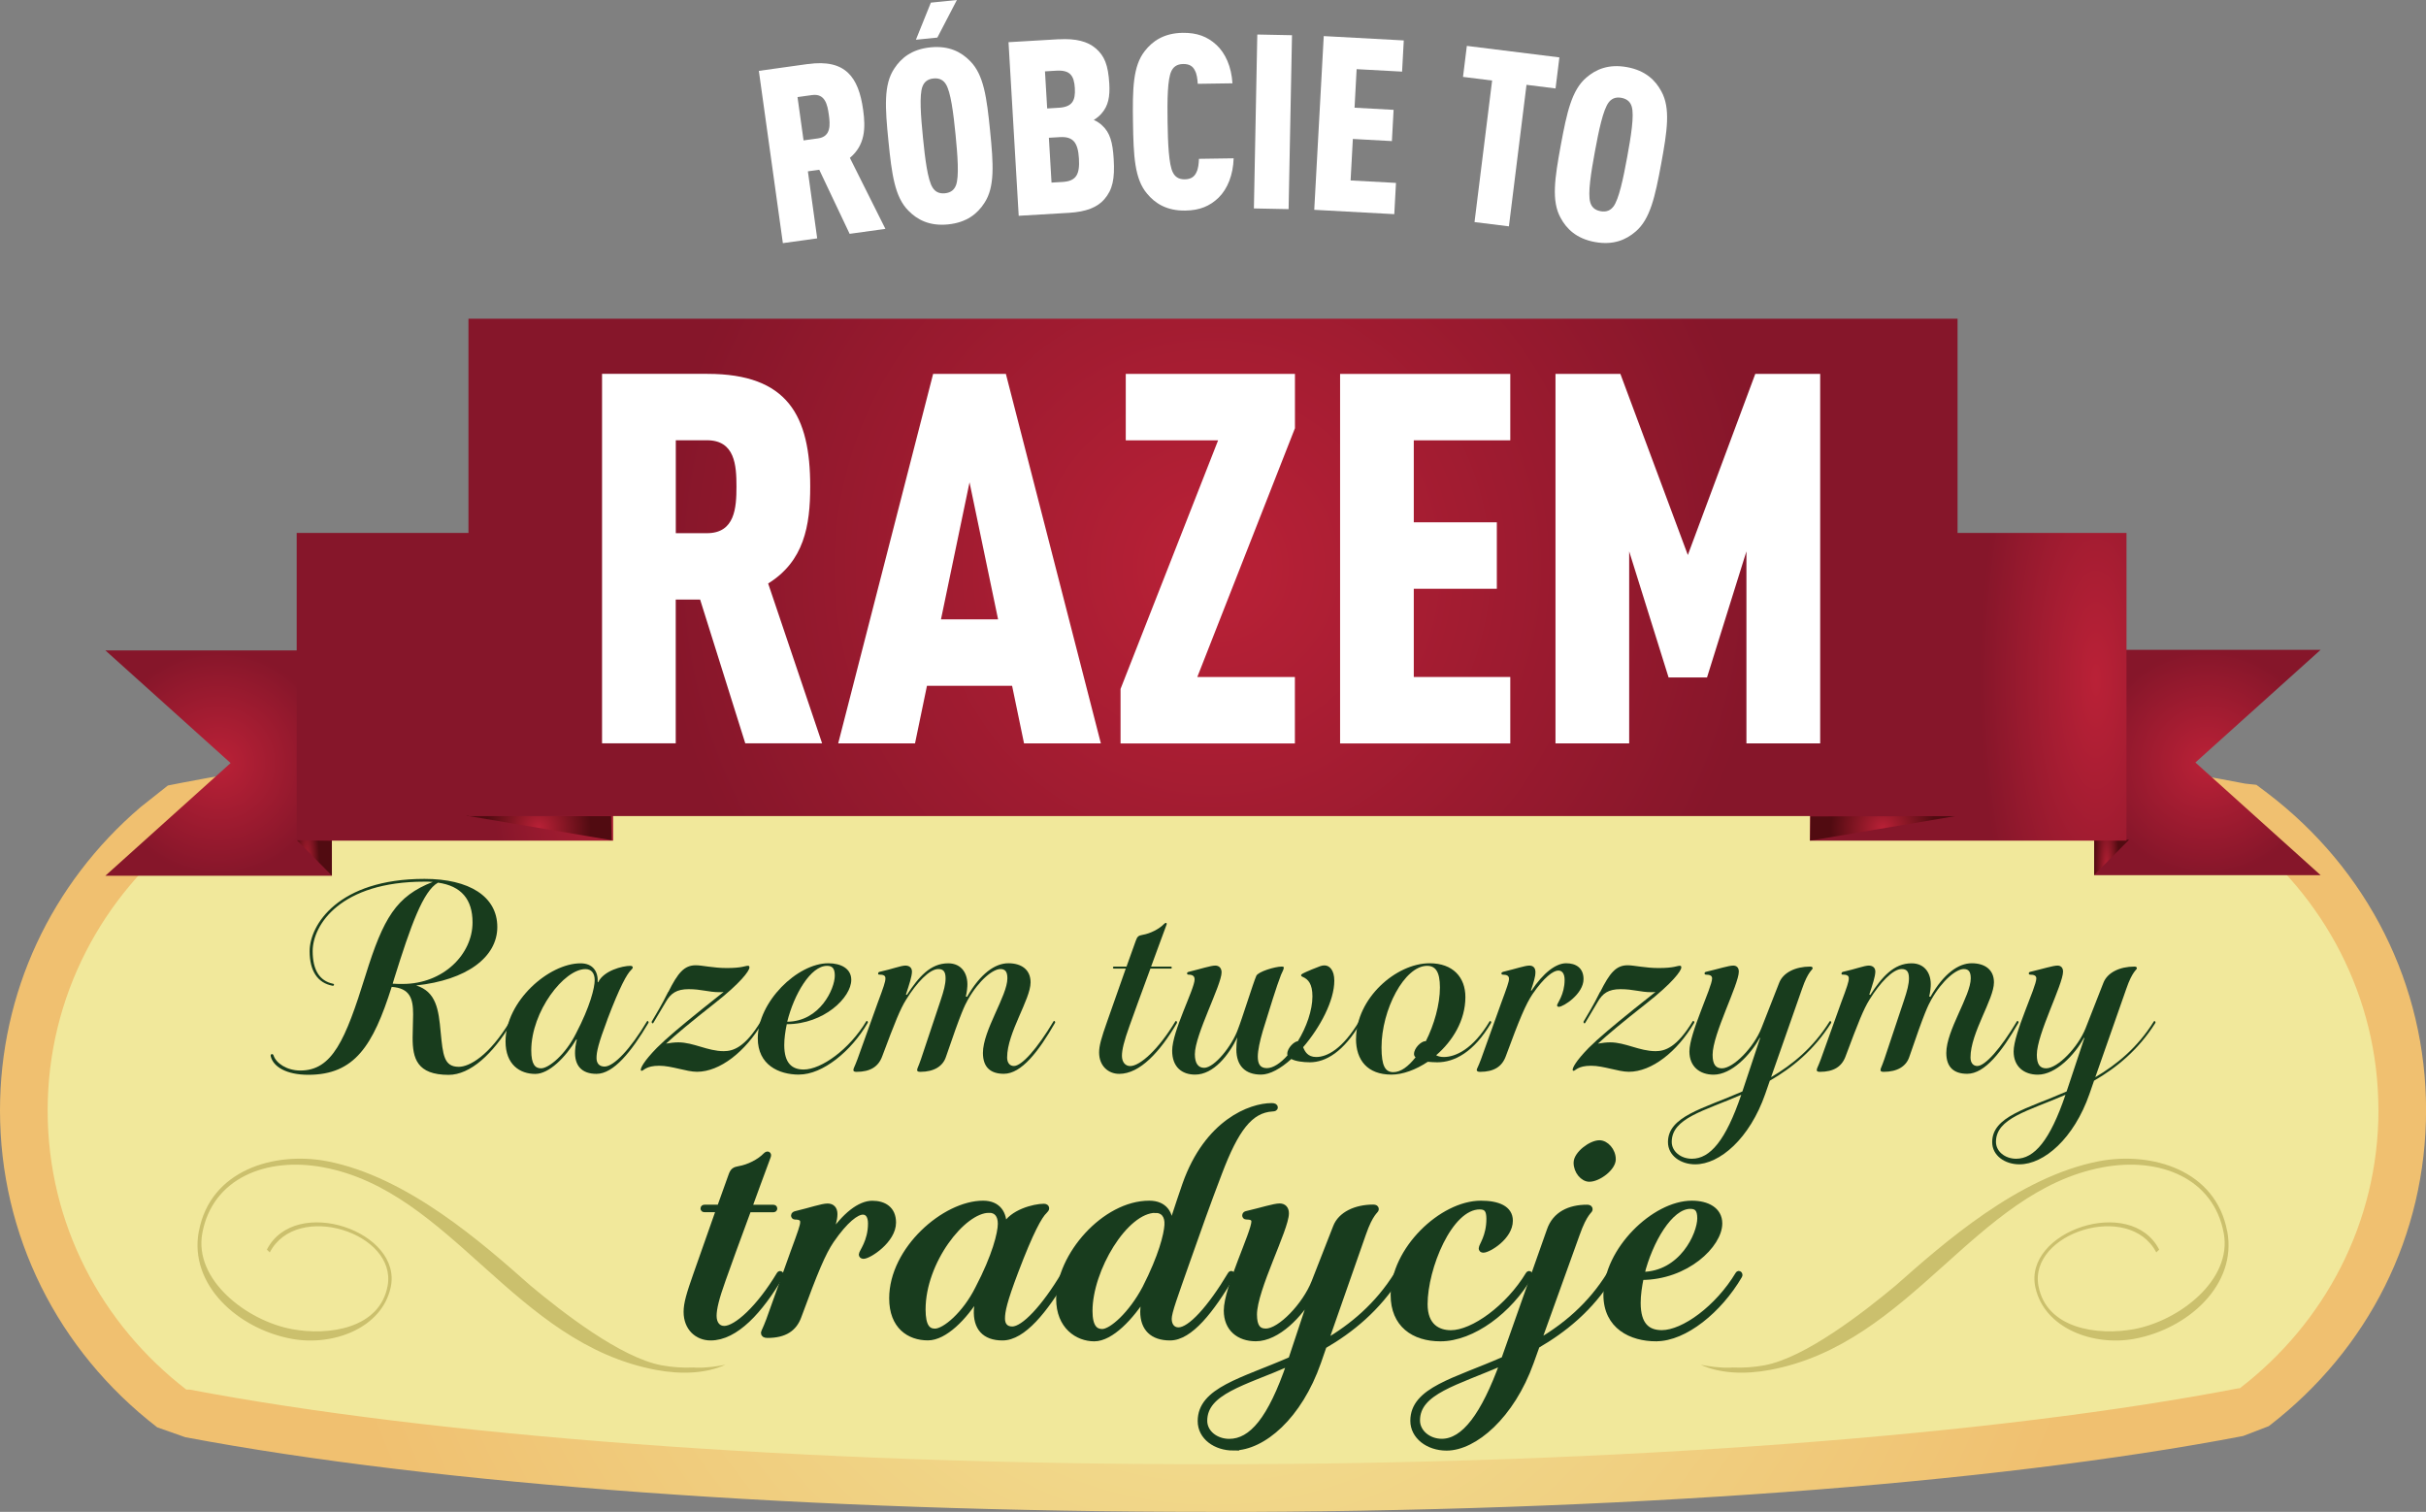 <?xml version="1.0" encoding="UTF-8"?> <svg xmlns="http://www.w3.org/2000/svg" xmlns:xlink="http://www.w3.org/1999/xlink" id="Layer_2" data-name="Layer 2" width="385.87" height="240.45" viewBox="0 0 385.87 240.45"><rect x="0" y="0" width="385.87" height="240.45" fill="#808080" stroke="none"/><defs><radialGradient id="Gradient_bez_nazwy_41" data-name="Gradient bez nazwy 41" cx="192.94" cy="176.43" fx="192.94" fy="176.43" r="143.74" gradientUnits="userSpaceOnUse"><stop offset="0" stop-color="#f1e89b"></stop><stop offset="1" stop-color="#f0c070"></stop></radialGradient><radialGradient id="Gradient_bez_nazwy_17" data-name="Gradient bez nazwy 17" cx="34.77" cy="121.36" fx="34.77" fy="121.36" r="17.97" gradientUnits="userSpaceOnUse"><stop offset="0" stop-color="#ba2137"></stop><stop offset="1" stop-color="#86162a"></stop></radialGradient><radialGradient id="Gradient_bez_nazwy_17-2" data-name="Gradient bez nazwy 17" cx="-9288.99" cy="-860.57" fx="-9288.99" fy="-860.57" r="88.29" gradientTransform="translate(2046.18 641.68) scale(.21 .62)" xlink:href="#Gradient_bez_nazwy_17"></radialGradient><radialGradient id="Gradient_bez_nazwy_25" data-name="Gradient bez nazwy 25" cx="5272.7" cy="131.67" fx="5272.7" fy="131.67" r="8.3" gradientTransform="translate(5358.4) rotate(-180) scale(1 -1)" gradientUnits="userSpaceOnUse"><stop offset="0" stop-color="#ba2137"></stop><stop offset="1" stop-color="#510b11"></stop></radialGradient><radialGradient id="Gradient_bez_nazwy_25-2" data-name="Gradient bez nazwy 25" cx="13395.22" cy="613.35" fx="13395.22" fy="613.35" r="8.3" gradientTransform="translate(3263.71 -744.26) rotate(-180) scale(.24 -1.44)" xlink:href="#Gradient_bez_nazwy_25"></radialGradient><radialGradient id="Gradient_bez_nazwy_17-3" data-name="Gradient bez nazwy 17" cx="5435.31" cy="121.27" fx="5435.31" fy="121.27" r="17.97" gradientTransform="translate(5786.41) rotate(-180) scale(1 -1)" xlink:href="#Gradient_bez_nazwy_17"></radialGradient><radialGradient id="Gradient_bez_nazwy_25-3" data-name="Gradient bez nazwy 25" cx="-9115.05" cy="613.29" fx="-9115.05" fy="613.29" r="8.3" gradientTransform="translate(2522.7 -744.26) scale(.24 1.44)" xlink:href="#Gradient_bez_nazwy_25"></radialGradient><radialGradient id="Gradient_bez_nazwy_17-4" data-name="Gradient bez nazwy 17" cx="-8156.2" cy="-860.57" fx="-8156.2" fy="-860.57" r="88.29" gradientTransform="translate(2046.18 641.68) scale(.21 .62)" xlink:href="#Gradient_bez_nazwy_17"></radialGradient><radialGradient id="Gradient_bez_nazwy_25-4" data-name="Gradient bez nazwy 25" cx="299.48" cy="131.74" fx="299.48" fy="131.74" r="8.3" gradientTransform="matrix(1,0,0,1,0,0)" xlink:href="#Gradient_bez_nazwy_25"></radialGradient><radialGradient id="Gradient_bez_nazwy_17-5" data-name="Gradient bez nazwy 17" cx="192.94" cy="90.24" fx="192.94" fy="90.24" r="88.29" xlink:href="#Gradient_bez_nazwy_17"></radialGradient></defs><g id="Layer_1-2" data-name="Layer 1"><g><path d="M192.55,240.45c-63.62,0-122.99-4.32-163.08-11.87l-4.46-1.57C9.12,214.76,0,196.39,0,176.61c0-18.68,8.1-36.06,22.37-48.25l4.33-3.43,2.34-.46c40.03-7.66,99.62-12.05,163.62-12.05s124.41,4.45,164.45,12.21l1.78.19,1.72,1.29c16.06,12.21,25.27,30.6,25.27,50.45s-9.12,38.05-25.02,50.26l-4.09,1.57c-40.11,7.68-99.89,12.08-164.21,12.08Z" fill="url(#Gradient_bez_nazwy_41)"></path><path d="M378.3,176.54c0-18.06-8.73-34.12-22.28-44.42h-.03c-37.89-7.38-96.94-12.13-163.34-12.13s-124.8,4.7-162.71,12.01v.04h-.08c-13.56,10.34-22.28,26.45-22.28,44.57s8.63,34.06,22.06,44.4h.55c38,7.23,96.58,11.87,162.37,11.87s125.53-4.73,163.49-12.08h.2c13.43-10.31,22.06-26.29,22.06-44.25Z" fill="#f1e89b"></path><g><path d="M81.33,162.7c-2.88,4.89-6.53,8.25-9.97,8.25-5.05,0-5.73-2.64-5.73-5.89,0-1.28.08-2.6.08-3.73,0-2.48-.48-4.17-3.41-4.37-2.96,9.34-5.89,13.98-13.26,13.98-3.49,0-5.57-1.28-5.97-2.92-.12-.4.32-.52.44-.16.4,1.24,2.12,2.4,4.25,2.4,5.09,0,7.17-4.81,10.38-15.14,2.85-9.17,4.89-12.58,10.7-14.86-.44-.04-.88-.04-1.32-.04-13.38,0-17.79,6.89-17.79,11.06,0,3.01,1.12,4.73,3.21,5.17.32.04.2.4-.08.32-2.32-.44-3.61-2.32-3.61-5.49,0-4.16,4.53-11.5,18.27-11.5,7.13,0,11.58,2.8,11.58,7.65s-4.93,8.45-12.9,9.3c3.17,1,3.57,3.8,3.89,7.41.36,3.65.52,5.53,2.88,5.53,1.68,0,4.81-1.72,8.13-7.21.12-.2.36.04.24.24ZM62.46,156.45c.52.04,1.04.04,1.6.04,6.45,0,11.1-4.73,11.1-9.78,0-3.68-1.8-5.81-5.49-6.33-2.37,1.32-4.33,6.81-6.97,15.26-.08.28-.16.52-.24.8Z" fill="#183c1d"></path><path d="M96.6,162.18c-1.44,3.81-1.72,5.13-1.72,6.09,0,.8.4,1.36,1.28,1.36,1.48,0,4.13-2.81,6.73-7.17.12-.2.36.04.24.24-2.68,4.53-5.53,8.09-8.25,8.09-2.37,0-3.53-1.32-3.41-3.68.04-.88.28-1.76.28-1.76l-.08-.04c-1.72,2.85-4.33,5.49-6.53,5.49-2.45,0-4.73-1.48-4.73-5.17,0-6.41,6.89-12.42,11.94-12.42,2,0,2.8,1.36,2.72,3h.08c.88-1.84,3.85-2.6,5.13-2.6.24,0,.36.12.36.24,0,.16-.08.24-.24.4-.68.64-1.8,2.64-3.81,7.93ZM93.11,154.13c-3.4,0-8.61,6.73-8.61,12.94,0,2.24.64,2.84,1.56,2.84,1.24,0,3.89-2.2,5.57-5.57,2.24-4.29,2.96-7.25,2.96-8.45,0-1.12-.52-1.76-1.48-1.76Z" fill="#183c1d"></path><path d="M106.3,157.77c1.52-3.04,2.52-4.25,4.37-4.25,1,0,2.81.44,4.93.44,2.44,0,2.92-.36,3.36-.36.2,0,.24.08.24.28,0,.52-1.4,2.45-5.53,5.69-3.81,3-6.17,4.97-7.73,6.41.64-.12,1.36-.2,1.96-.2,2.4,0,4.65,1.4,7.21,1.4,1.48,0,3.36-.56,5.89-4.73.12-.2.36.04.24.24-2.68,4.57-6.73,7.77-10.38,7.77-1.68,0-4.01-.96-6.01-.96-2.12,0-2.48.8-2.77.8-.12,0-.16-.04-.16-.16,0-.32.44-1.32,2.56-3.49,1.48-1.48,3.81-3.44,7.25-6.21,1.64-1.32,2.68-2.12,3.37-2.68-.2.04-.4.04-.68.04-1.72,0-2.84-.48-4.89-.48-1.92,0-2.85.68-3.61,2-.52.88-1.28,2.16-2,3.36-.12.2-.36-.04-.24-.24.6-1.04,1.52-2.49,2.6-4.69Z" fill="#183c1d"></path><path d="M127.1,170.91c-3.25,0-6.57-1.56-6.57-5.77,0-5.81,6.29-11.94,11.22-11.94,2,0,3.65.84,3.65,2.64,0,2.8-4.33,7.05-10.26,7.05-.24,1.16-.4,2.28-.4,3.32,0,2.89,1.24,3.89,3.09,3.89,2.85,0,7.29-3.25,9.94-7.65.12-.2.36.04.24.24-2.64,4.53-7.17,8.21-10.9,8.21ZM125.21,162.5c5.21-.04,7.57-5.25,7.57-7.33,0-1.16-.4-1.56-1.24-1.56-2.6,0-5.25,4.53-6.33,8.9Z" fill="#183c1d"></path><path d="M139.84,155.01c-.12,0-.2-.08-.16-.2,0-.12.08-.2.2-.24,2.01-.44,3.41-1,4.13-1,.64,0,1.08.36,1.04,1.04-.04.76-.4,1.88-.96,3.57l.16.04c1.88-2.85,3.73-5.01,6.57-5.01,2.12,0,3.17,1.64,3.04,3.68-.04.8-.24,1.6-.24,1.6l.2.04c2.12-3.69,4.45-5.33,6.57-5.33,2.01,0,3.53.96,3.53,3.04,0,2.72-3.73,8.01-3.73,11.94,0,.88.44,1.36,1.08,1.36,1.24,0,3.69-2.73,6.29-7.09.12-.2.36.04.24.24-2.6,4.53-5.33,8.09-8.13,8.09-2.08,0-3.33-1-3.33-3.32,0-3.61,3.89-9.09,3.89-11.86,0-1.08-.36-1.48-1.12-1.48-1.16,0-3.37,1.72-5.17,4.89-.52.96-1,1.8-3.49,9.1-.48,1.44-1.84,2.36-4.09,2.36-.36,0-.52-.12-.48-.32,0-.24.16-.4.6-1.68l3.12-9.34c.52-1.56.8-2.6.8-3.53,0-1.08-.36-1.48-1.16-1.48-1.4,0-3.44,2.16-5.13,4.89-.92,1.48-1.72,3.45-3.77,8.94-.6,1.68-1.88,2.52-4.12,2.52-.36,0-.52-.12-.48-.32,0-.24.16-.4.64-1.68l3.21-8.94c.96-2.56,1.24-3.4,1.24-3.89.04-.48-.32-.64-1-.64Z" fill="#183c1d"></path><path d="M187.2,162.7c-2.68,4.57-5.89,8.09-9.18,8.09-1.76,0-3.2-1.28-3.2-3.4,0-1.08.36-2.32,1.28-4.93l2.96-8.41h-1.84c-.12,0-.2-.04-.2-.16s.08-.16.2-.16h1.96l1.48-4.13c.24-.68.44-.8,1.08-.92,1.2-.2,2.64-.92,3.44-1.76.24-.24.48-.16.36.16-.92,2.52-1.76,4.73-2.45,6.65h3.09c.12,0,.2.04.2.16s-.08.16-.2.16h-3.2c-1.56,4.21-2.6,7.09-3.33,9.13-.88,2.44-1.2,3.81-1.2,4.73,0,1,.52,1.64,1.32,1.64,1.56,0,4.53-2.68,7.17-7.09.12-.2.36.04.24.24Z" fill="#183c1d"></path><path d="M207.27,166.55c.28.68.72,1.56,2.08,1.56,1.76,0,4.21-1.32,6.81-5.65.12-.2.36.04.24.24-2.68,4.57-5.53,6.25-8.05,6.25-1.08,0-2.28-.16-2.96-.52-1.68,1.52-3.41,2.48-4.81,2.48-2.52,0-3.93-1.4-3.93-4.01,0-.6.04-1.24.16-1.92-1.36,2.8-3.76,5.93-6.73,5.93-2.08,0-3.64-1.2-3.64-3.8,0-3.13,3.57-9.82,3.57-11.34,0-.56-.36-.76-1-.76-.12,0-.2-.08-.2-.2s.08-.2.24-.24c1.96-.48,3.53-1,4.25-1,.56,0,1,.36,1,1.08,0,2-4.25,9.93-4.25,13.02,0,1.48.56,2.16,1.48,2.16,1.64,0,4.45-3.53,5.37-6.13.64-1.6,2.44-7.41,2.92-8.49.28-.68,3.01-1.48,4.01-1.48.28,0,.4.04.36.2,0,.24-.2.56-.44,1.12-.68,1.72-1.84,5.49-2.89,8.9-.48,1.64-.8,3.13-.8,4.09,0,1.04.28,1.84,1.44,1.84,1,0,2.2-.8,3.29-2.04-.04-.08-.04-.16-.04-.24,0-.96,1.16-2,1.68-2,1.36-2.2,2.32-4.93,2.32-7.13,0-2-.68-2.72-1.52-3.09-.2-.08-.28-.16-.28-.28,0-.16.2-.28,1.72-.92,1.28-.52,1.56-.64,2-.64.8,0,1.56.76,1.56,2.44,0,3.17-2.24,7.41-4.97,10.58Z" fill="#183c1d"></path><path d="M215.69,165.22c0-6.45,6.37-12.02,11.7-12.02,3.72,0,5.69,2.24,5.69,5.37,0,3.73-2.04,7.01-4.65,9.26.28.16.68.28,1.2.28,1.88,0,4.65-1.24,7.29-5.65.12-.2.36.04.24.24-2.73,4.65-5.85,6.25-8.54,6.25-.52,0-1.04-.04-1.52-.08-1.92,1.28-4.01,2.04-5.77,2.04-3.85,0-5.65-2.32-5.65-5.69ZM225.15,168.15c-.16-.12-.24-.32-.24-.52,0-.96,1.16-2.04,1.8-2.04h.08c1.32-2.6,2.24-5.85,2.24-8.54,0-2.52-.72-3.44-2.04-3.44-3.6,0-7.25,6.97-7.25,12.98,0,2.96.6,3.93,1.88,3.93,1.2,0,2.4-.92,3.53-2.36Z" fill="#183c1d"></path><path d="M239.01,155.01c-.12,0-.2-.08-.2-.2s.12-.2.24-.24c2.01-.48,3.49-1,4.21-1,.6,0,.96.36.96,1.04,0,.76-.28,1.6-.72,2.92l.08.04c1.88-2.84,3.89-4.37,5.53-4.37,1.52,0,2.76.72,2.76,2.52,0,2.36-3.2,4.41-3.93,4.41-.2,0-.28-.12-.28-.24,0-.32,1.2-1.68,1.2-4.05,0-1-.4-1.48-1-1.48-.8,0-2.24,1.04-4.09,3.73-1.08,1.6-2.08,3.97-4.25,9.86-.6,1.68-1.88,2.52-4.12,2.52-.36,0-.52-.12-.52-.32.04-.24.2-.4.68-1.68l3.21-8.94c.92-2.48,1.24-3.4,1.24-3.8.04-.52-.32-.72-1-.72Z" fill="#183c1d"></path><path d="M254.52,157.77c1.52-3.04,2.52-4.25,4.37-4.25,1,0,2.81.44,4.93.44,2.44,0,2.92-.36,3.36-.36.2,0,.24.08.24.28,0,.52-1.4,2.45-5.53,5.69-3.81,3-6.17,4.97-7.73,6.41.64-.12,1.36-.2,1.96-.2,2.4,0,4.65,1.4,7.21,1.4,1.48,0,3.36-.56,5.89-4.73.12-.2.36.04.24.24-2.68,4.57-6.73,7.77-10.38,7.77-1.68,0-4.01-.96-6.01-.96-2.12,0-2.48.8-2.77.8-.12,0-.16-.04-.16-.16,0-.32.44-1.32,2.56-3.49,1.48-1.48,3.81-3.44,7.25-6.21,1.64-1.32,2.68-2.12,3.37-2.68-.2.04-.4.04-.68.04-1.72,0-2.84-.48-4.89-.48-1.92,0-2.85.68-3.61,2-.52.88-1.28,2.16-2,3.36-.12.2-.36-.04-.24-.24.6-1.04,1.52-2.49,2.6-4.69Z" fill="#183c1d"></path><path d="M269.63,185.18c-2.32,0-4.33-1.4-4.33-3.53,0-4.09,5.49-5.29,11.82-8.05l.04-.08,2.81-8.45h-.08c-1.48,2.72-4.49,5.85-7.33,5.85-2.2,0-3.85-1.28-3.85-3.69,0-2.92,3.61-10.22,3.61-11.62,0-.44-.36-.6-1-.6-.12,0-.2-.08-.2-.2s.08-.2.2-.24c2.04-.48,3.64-1,4.37-1,.52,0,.88.32.88.96,0,2.04-4.17,9.94-4.17,13.22,0,1.52.48,2.16,1.48,2.16,1.84,0,5.09-3.36,6.29-6.41l2.81-7.17c.64-1.68,2.64-2.6,4.93-2.6.28,0,.4.08.4.28,0,.24-.72.44-1.68,3.25l-4.93,14.06c3.41-2,6.73-4.73,9.3-8.85.12-.2.36.04.24.24-2.73,4.33-6.21,7.13-9.74,9.17l-.72,2.08c-2.48,7.13-7.25,11.22-11.14,11.22ZM276.96,174.12c-6.01,2.6-11.06,3.73-11.06,7.49,0,1.52,1.44,2.68,3.21,2.68,2.88,0,5.37-2.88,7.85-10.18Z" fill="#183c1d"></path><path d="M293.07,155.01c-.12,0-.2-.08-.16-.2,0-.12.08-.2.2-.24,2.01-.44,3.41-1,4.13-1,.64,0,1.08.36,1.04,1.04-.04.76-.4,1.88-.96,3.57l.16.04c1.88-2.85,3.73-5.01,6.57-5.01,2.12,0,3.17,1.64,3.04,3.68-.04.8-.24,1.6-.24,1.6l.2.04c2.12-3.69,4.45-5.33,6.57-5.33,2.01,0,3.53.96,3.53,3.04,0,2.72-3.73,8.01-3.73,11.94,0,.88.44,1.36,1.08,1.36,1.24,0,3.69-2.73,6.29-7.09.12-.2.36.04.24.24-2.6,4.53-5.33,8.09-8.13,8.09-2.08,0-3.33-1-3.33-3.32,0-3.61,3.89-9.09,3.89-11.86,0-1.08-.36-1.48-1.12-1.48-1.16,0-3.37,1.72-5.17,4.89-.52.96-1,1.8-3.49,9.1-.48,1.44-1.84,2.36-4.09,2.36-.36,0-.52-.12-.48-.32,0-.24.16-.4.6-1.68l3.12-9.34c.52-1.56.8-2.6.8-3.53,0-1.08-.36-1.48-1.16-1.48-1.4,0-3.44,2.16-5.13,4.89-.92,1.48-1.72,3.45-3.77,8.94-.6,1.68-1.88,2.52-4.12,2.52-.36,0-.52-.12-.48-.32,0-.24.16-.4.64-1.68l3.21-8.94c.96-2.56,1.24-3.4,1.24-3.89.04-.48-.32-.64-1-.64Z" fill="#183c1d"></path><path d="M321.2,185.18c-2.32,0-4.33-1.4-4.33-3.53,0-4.09,5.49-5.29,11.82-8.05l.04-.08,2.81-8.45h-.08c-1.48,2.72-4.49,5.85-7.33,5.85-2.2,0-3.85-1.28-3.85-3.69,0-2.92,3.61-10.22,3.61-11.62,0-.44-.36-.6-1-.6-.12,0-.2-.08-.2-.2s.08-.2.2-.24c2.05-.48,3.65-1,4.37-1,.52,0,.88.32.88.96,0,2.04-4.17,9.94-4.17,13.22,0,1.52.48,2.16,1.48,2.16,1.84,0,5.09-3.36,6.29-6.41l2.81-7.17c.64-1.68,2.64-2.6,4.93-2.6.28,0,.4.08.4.28,0,.24-.72.44-1.68,3.25l-4.93,14.06c3.41-2,6.73-4.73,9.3-8.85.12-.2.36.04.24.24-2.73,4.33-6.21,7.13-9.74,9.17l-.72,2.08c-2.48,7.13-7.25,11.22-11.14,11.22ZM328.53,174.12c-6.01,2.6-11.06,3.73-11.06,7.49,0,1.52,1.44,2.68,3.21,2.68,2.88,0,5.37-2.88,7.85-10.18Z" fill="#183c1d"></path></g><g><path d="M124.21,202.93c-3.27,5.56-7.17,9.86-11.18,9.86-2.15,0-3.9-1.56-3.9-4.15,0-1.32.44-2.83,1.56-6l3.61-10.25h-2.24c-.15,0-.24-.05-.24-.19s.1-.2.24-.2h2.39l1.8-5.02c.29-.83.54-.98,1.32-1.12,1.46-.24,3.22-1.12,4.2-2.15.29-.29.58-.19.44.2-1.12,3.07-2.15,5.76-2.98,8.1h3.76c.15,0,.24.05.24.2s-.1.19-.24.19h-3.9c-1.9,5.12-3.17,8.64-4.05,11.12-1.07,2.98-1.46,4.64-1.46,5.76,0,1.22.63,2,1.61,2,1.9,0,5.52-3.27,8.74-8.64.15-.25.44.05.29.29Z" fill="#183c1e" stroke="#183c1e" stroke-miterlimit="10" stroke-width=".8"></path><path d="M126.46,193.56c-.15,0-.24-.1-.24-.24s.15-.25.29-.29c2.44-.58,4.25-1.22,5.12-1.22.73,0,1.17.44,1.17,1.27,0,.93-.34,1.95-.88,3.56l.1.05c2.29-3.46,4.73-5.32,6.73-5.32,1.85,0,3.37.88,3.37,3.07,0,2.88-3.9,5.37-4.78,5.37-.24,0-.34-.15-.34-.29,0-.39,1.46-2.05,1.46-4.93,0-1.22-.49-1.81-1.22-1.81-.98,0-2.73,1.27-4.98,4.54-1.32,1.95-2.54,4.83-5.17,12-.73,2.05-2.29,3.07-5.03,3.07-.44,0-.63-.15-.63-.39.05-.29.24-.49.83-2.05l3.9-10.88c1.12-3.03,1.51-4.15,1.51-4.63.05-.64-.39-.88-1.22-.88Z" fill="#183c1e" stroke="#183c1e" stroke-miterlimit="10" stroke-width=".8"></path><path d="M161.55,202.29c-1.76,4.64-2.1,6.25-2.1,7.42,0,.98.49,1.66,1.56,1.66,1.8,0,5.03-3.42,8.2-8.73.15-.25.44.05.29.29-3.27,5.51-6.74,9.86-10.05,9.86-2.88,0-4.29-1.61-4.15-4.49.05-1.07.34-2.15.34-2.15l-.1-.05c-2.1,3.46-5.27,6.68-7.95,6.68-2.98,0-5.76-1.8-5.76-6.29,0-7.81,8.39-15.13,14.54-15.13,2.44,0,3.42,1.66,3.32,3.66h.1c1.07-2.24,4.68-3.17,6.25-3.17.29,0,.44.15.44.29,0,.19-.1.29-.29.49-.83.78-2.2,3.22-4.64,9.66ZM157.31,192.49c-4.15,0-10.49,8.2-10.49,15.76,0,2.73.78,3.46,1.9,3.46,1.51,0,4.73-2.68,6.78-6.78,2.73-5.22,3.61-8.83,3.61-10.3,0-1.37-.64-2.15-1.81-2.15Z" fill="#183c1e" stroke="#183c1e" stroke-miterlimit="10" stroke-width=".8"></path><path d="M195.96,202.93c-3.27,5.51-6.64,9.86-9.86,9.86-2.83,0-4.34-1.51-4.34-4.2,0-.93.24-1.95.44-2.49l-.1-.05c-2.15,3.46-5.37,6.88-8.05,6.88s-5.66-1.95-5.66-6.35c0-6.93,7.27-15.22,14.4-15.22,2.49,0,3.46,1.66,3.37,3.66h.1s.93-2.98,2.2-6.64c3.51-9.96,10.44-12.54,13.81-12.54.39,0,.58.1.58.29,0,.15-.15.24-.44.24-3.56.2-5.81,3.27-8.44,10.2-1.81,4.73-3.32,8.98-5.12,14.1-1.9,5.42-2.88,8-2.88,9.08s.59,1.76,1.47,1.76c1.85,0,4.98-3.42,8.25-8.88.15-.25.44.05.29.29ZM183.81,192.49c-4.83,0-10.44,9.47-10.44,16.01,0,2.59.88,3.27,1.95,3.27,1.46,0,4.59-2.78,6.78-6.93,2.59-5.08,3.42-8.49,3.51-10,.1-1.51-.64-2.34-1.81-2.34Z" fill="#183c1e" stroke="#183c1e" stroke-miterlimit="10" stroke-width=".8"></path><path d="M196.17,230.3c-2.83,0-5.27-1.71-5.27-4.29,0-4.98,6.69-6.44,14.4-9.81l.05-.1,3.42-10.3h-.1c-1.81,3.32-5.47,7.12-8.93,7.12-2.68,0-4.69-1.56-4.69-4.49,0-3.56,4.39-12.44,4.39-14.15,0-.54-.44-.73-1.22-.73-.15,0-.24-.1-.24-.24s.1-.25.24-.29c2.49-.58,4.44-1.22,5.32-1.22.63,0,1.07.39,1.07,1.17,0,2.49-5.08,12.1-5.08,16.1,0,1.85.58,2.63,1.81,2.63,2.24,0,6.2-4.1,7.66-7.81l3.42-8.74c.78-2.05,3.22-3.17,6-3.17.34,0,.49.1.49.34,0,.29-.88.54-2.05,3.95l-6,17.13c4.15-2.44,8.2-5.76,11.32-10.78.15-.25.44.05.29.29-3.32,5.27-7.56,8.69-11.86,11.18l-.88,2.54c-3.03,8.69-8.83,13.66-13.57,13.66ZM205.09,216.84c-7.32,3.17-13.47,4.54-13.47,9.13,0,1.85,1.76,3.27,3.9,3.27,3.51,0,6.54-3.51,9.56-12.4Z" fill="#183c1e" stroke="#183c1e" stroke-miterlimit="10" stroke-width=".8"></path><path d="M229.11,212.93c-4.29,0-7.52-2.25-7.52-6.98,0-7.22,7.71-14.59,13.96-14.59,2.68,0,4.68.78,4.68,2.78,0,2.64-3.46,4.69-4.29,4.69-.24,0-.34-.1-.34-.29,0-.44,1.22-1.9,1.22-4.69,0-1.37-.39-1.9-1.46-1.9-4.78,0-8.69,9.76-8.69,15.47,0,3.51,2.1,4.54,4.1,4.54,3.51,0,9.08-4,12.3-9.32.15-.25.44.05.29.29-3.22,5.56-9.12,10-14.25,10Z" fill="#183c1e" stroke="#183c1e" stroke-miterlimit="10" stroke-width=".8"></path><path d="M244.49,214.06l-.93,2.59c-3.07,8.59-9.03,13.66-13.47,13.66-2.98,0-5.37-1.85-5.37-4.34,0-4.98,6.74-6.39,14.49-9.81v-.05l7.22-20.45c.88-2.59,3.22-3.66,6-3.66.34,0,.49.1.49.34,0,.29-.83.49-2.05,3.95l-6.15,17.08c4.15-2.44,8.2-5.76,11.27-10.74.15-.25.44.05.29.29-3.27,5.27-7.51,8.64-11.81,11.13ZM229.32,229.23c3.51,0,6.64-4.15,9.66-12.49-7.32,3.22-13.52,4.59-13.52,9.17,0,1.85,1.76,3.32,3.86,3.32ZM254.4,181.75c1.07,0,2.2,1.22,2.2,2.63s-2.34,3.17-3.81,3.17c-1.02,0-2.1-1.22-2.1-2.63s2.34-3.17,3.71-3.17Z" fill="#183c1e" stroke="#183c1e" stroke-miterlimit="10" stroke-width=".8"></path><path d="M263.43,212.93c-3.95,0-8-1.9-8-7.03,0-7.08,7.66-14.54,13.67-14.54,2.44,0,4.44,1.02,4.44,3.22,0,3.42-5.27,8.59-12.49,8.59-.29,1.41-.49,2.78-.49,4.05,0,3.51,1.51,4.73,3.76,4.73,3.46,0,8.88-3.95,12.1-9.32.15-.25.44.05.29.29-3.22,5.51-8.73,10-13.27,10ZM261.14,202.69c6.34-.05,9.22-6.39,9.22-8.93,0-1.41-.49-1.9-1.51-1.9-3.17,0-6.39,5.52-7.71,10.83Z" fill="#183c1e" stroke="#183c1e" stroke-miterlimit="10" stroke-width=".8"></path></g><g><path d="M354.25,195.84c-1.82-9.77-12-12.72-20.32-11.17-12.88,2.46-24.88,13.13-32.43,19.8-5.07,4.23-14.37,11.47-20.84,12.67-1.68.31-3.41.43-5.07.35h0s-1.81.21-5.07-.43c3,1.37,6.92,1.58,10.99.82,22.54-4.2,32.56-28.43,52.96-32.23,9.08-1.69,17.61,1.75,19.23,10.47,1.38,7.4-7.03,13.93-14.26,15.27-5.84,1.09-13.95-.09-15.21-6.86-1.57-8.44,14.45-13.57,18.74-5.34l.46-.45c-4.51-8.79-21.71-2.89-19.68,6.06,1.45,6.49,9.22,9.34,15.75,8.13,8.55-1.59,16.34-8.6,14.76-17.1Z" fill="#cbc06d"></path><path d="M31.63,195.84c1.82-9.77,12-12.72,20.32-11.17,12.88,2.46,24.88,13.13,32.43,19.8,5.07,4.23,14.37,11.47,20.84,12.67,1.68.31,3.41.43,5.07.35h0s1.81.21,5.07-.43c-3,1.37-6.92,1.58-10.99.82-22.54-4.2-32.56-28.43-52.96-32.23-9.08-1.69-17.61,1.75-19.23,10.47-1.38,7.4,7.03,13.93,14.26,15.27,5.84,1.09,13.95-.09,15.21-6.86,1.57-8.44-14.45-13.57-18.74-5.34l-.46-.45c4.51-8.79,21.71-2.89,19.68,6.06-1.45,6.49-9.22,9.34-15.75,8.13-8.55-1.59-16.34-8.6-14.76-17.1Z" fill="#cbc06d"></path></g><g><path d="M128.51,10.19c5.96-.83,8.05,2.05,8.78,7.29.41,2.92.31,5.6-2.11,7.63l5.65,11.29-5.69.79-4.83-10.19-1.81.25,1.48,10.66-5.46.76-3.82-27.4,7.81-1.09ZM126.85,15.44l.96,6.89,2.31-.32c2.08-.29,1.93-2.19,1.71-3.77-.22-1.58-.59-3.41-2.67-3.12l-2.31.32Z" fill="#fff"></path><path d="M144.49,33.51c-2.17-2.17-2.65-5.79-3.18-11.09-.53-5.3-.78-8.95.92-11.5,1.08-1.67,2.78-3.09,5.76-3.39,2.98-.3,4.92.76,6.31,2.18,2.17,2.17,2.65,5.79,3.18,11.09.53,5.3.78,8.95-.92,11.5-1.08,1.67-2.78,3.09-5.76,3.39-2.98.3-4.92-.76-6.31-2.18ZM149.08,5.98l-3.4.34,2.38-5.9,4.14-.42-3.11,5.98ZM152.05,29.47c.53-1.34.26-4.79-.07-8.12-.33-3.33-.76-6.76-1.54-7.97-.37-.59-.96-1-1.96-.9-1.01.1-1.5.62-1.75,1.27-.53,1.34-.26,4.79.07,8.12.33,3.33.75,6.76,1.54,7.97.37.59.96,1,1.96.9,1.01-.1,1.5-.62,1.75-1.27Z" fill="#fff"></path><path d="M168.4,6.25c2.75-.16,4.61.35,5.88,1.44,1.39,1.2,1.98,2.61,2.16,5.63.12,1.98-.14,3.51-1.24,4.74-.33.37-.7.7-1.23,1.01.52.24,1.01.56,1.34.89,1.23,1.13,1.67,2.63,1.83,5.34.19,3.18-.18,4.87-1.49,6.39-1.09,1.27-2.88,2-5.63,2.16l-7.99.47-1.62-27.61,7.99-.47ZM166.21,11.36l.35,5.89,1.82-.11c2.13-.12,2.7-1.09,2.58-3.11-.12-2.02-.76-2.91-2.93-2.79l-1.82.11ZM166.83,21.9l.42,7.14,1.74-.1c2.21-.13,2.77-1.21,2.62-3.73-.15-2.52-.91-3.53-3.04-3.4l-1.74.1Z" fill="#fff"></path><path d="M193.45,7.11c1.46,1.34,2.42,3.5,2.58,6.14l-5.52.08c-.05-.78-.14-1.55-.46-2.13-.32-.66-.87-1.04-1.88-1.02s-1.55.49-1.85,1.12c-.64,1.29-.66,4.75-.61,8.09.05,3.34.18,6.8.86,8.07.32.62.87,1.08,1.88,1.06,1.01-.01,1.55-.45,1.85-1.12.3-.59.37-1.37.4-2.14l5.52-.08c-.08,2.64-.98,4.87-2.39,6.25-1.38,1.34-3,2.03-5.29,2.06-2.99.05-4.84-1.17-6.1-2.7-1.98-2.34-2.15-5.99-2.23-11.31-.08-5.32-.02-8.97,1.88-11.37,1.22-1.57,3.03-2.84,6.02-2.89,2.29-.03,3.93.6,5.35,1.9Z" fill="#fff"></path><path d="M204.96,33.26l-5.52-.11.54-27.66,5.52.11-.54,27.66Z" fill="#fff"></path><path d="M223,11.39l-7.22-.39-.33,6.13,6.21.34-.27,4.97-6.21-.34-.36,6.6,7.22.39-.27,4.97-12.73-.69,1.51-27.63,12.73.69-.27,4.97Z" fill="#fff"></path><path d="M247.43,14.07l-4.63-.58-2.8,22.51-5.47-.68,2.8-22.51-4.63-.58.61-4.93,14.72,1.83-.61,4.93Z" fill="#fff"></path><path d="M248.22,34.64c-1.48-2.68-.93-6.3.03-11.53.97-5.23,1.74-8.8,4.08-10.78,1.5-1.3,3.53-2.19,6.47-1.65,2.94.54,4.51,2.1,5.45,3.85,1.48,2.68.93,6.29-.03,11.53-.97,5.23-1.74,8.8-4.08,10.78-1.51,1.3-3.53,2.19-6.47,1.65-2.94-.54-4.51-2.1-5.45-3.85ZM256.61,32.87c.88-1.14,1.59-4.53,2.19-7.82.61-3.29,1.16-6.7.74-8.08-.19-.67-.64-1.22-1.64-1.41-1-.18-1.61.18-2.03.73-.88,1.14-1.59,4.53-2.19,7.81-.61,3.29-1.16,6.7-.74,8.08.19.67.64,1.23,1.64,1.41.99.18,1.61-.18,2.03-.73Z" fill="#fff"></path></g><g><polygon points="16.76 103.44 36.68 121.36 16.76 139.28 52.79 139.28 52.79 103.44 16.76 103.44" fill="url(#Gradient_bez_nazwy_17)"></polygon><rect x="47.19" y="84.76" width="50.33" height="48.94" fill="url(#Gradient_bez_nazwy_17-2)"></rect><polygon points="74.12 129.72 97.28 133.63 97.2 129.78 74.12 129.72" fill="url(#Gradient_bez_nazwy_25)"></polygon><polygon points="47.23 133.64 52.79 139.26 52.77 133.72 47.23 133.64" fill="url(#Gradient_bez_nazwy_25-2)"></polygon></g><g><polygon points="369.11 103.35 349.19 121.27 369.11 139.19 333.09 139.19 333.09 103.35 369.11 103.35" fill="url(#Gradient_bez_nazwy_17-3)"></polygon><polygon points="338.64 133.55 333.09 139.16 333.11 133.63 338.64 133.55" fill="url(#Gradient_bez_nazwy_25-3)"></polygon><rect x="287.9" y="84.76" width="50.33" height="48.94" fill="url(#Gradient_bez_nazwy_17-4)"></rect><polygon points="311.06 129.79 287.9 133.7 287.98 129.85 311.06 129.79" fill="url(#Gradient_bez_nazwy_25-4)"></polygon></g><rect x="74.51" y="50.69" width="236.85" height="79.1" fill="url(#Gradient_bez_nazwy_17-5)"></rect><g><path d="M112.53,59.46c12.79,0,16.34,6.69,16.34,17.91,0,6.27-.99,11.89-6.69,15.43l8.58,25.42h-12.22l-7.18-22.86h-3.88v22.86h-11.72v-58.77h16.76ZM107.49,70.03v14.77h4.95c4.46,0,4.7-4.04,4.7-7.43s-.25-7.35-4.7-7.35h-4.95Z" fill="#fff"></path><path d="M148.43,59.46h11.56l15.11,58.77h-12.22l-1.9-9.16h-13.54l-1.9,9.16h-12.22l15.1-58.77ZM158.75,98.5l-4.54-21.79-4.54,21.79h9.08Z" fill="#fff"></path><path d="M205.96,68.13l-15.52,39.54h15.52v10.57h-27.73v-8.67l15.52-39.54h-14.69v-10.57h26.91v8.67Z" fill="#fff"></path><path d="M240.22,70.03h-15.35v13.04h13.21v10.57h-13.21v14.03h15.35v10.57h-27.07v-58.77h27.07v10.57Z" fill="#fff"></path><path d="M289.5,118.23h-11.72v-30.54l-6.27,20.06h-6.11l-6.27-20.06v30.54h-11.72v-58.77h10.32l10.73,28.81,10.73-28.81h10.32v58.77Z" fill="#fff"></path></g></g></g></svg> 